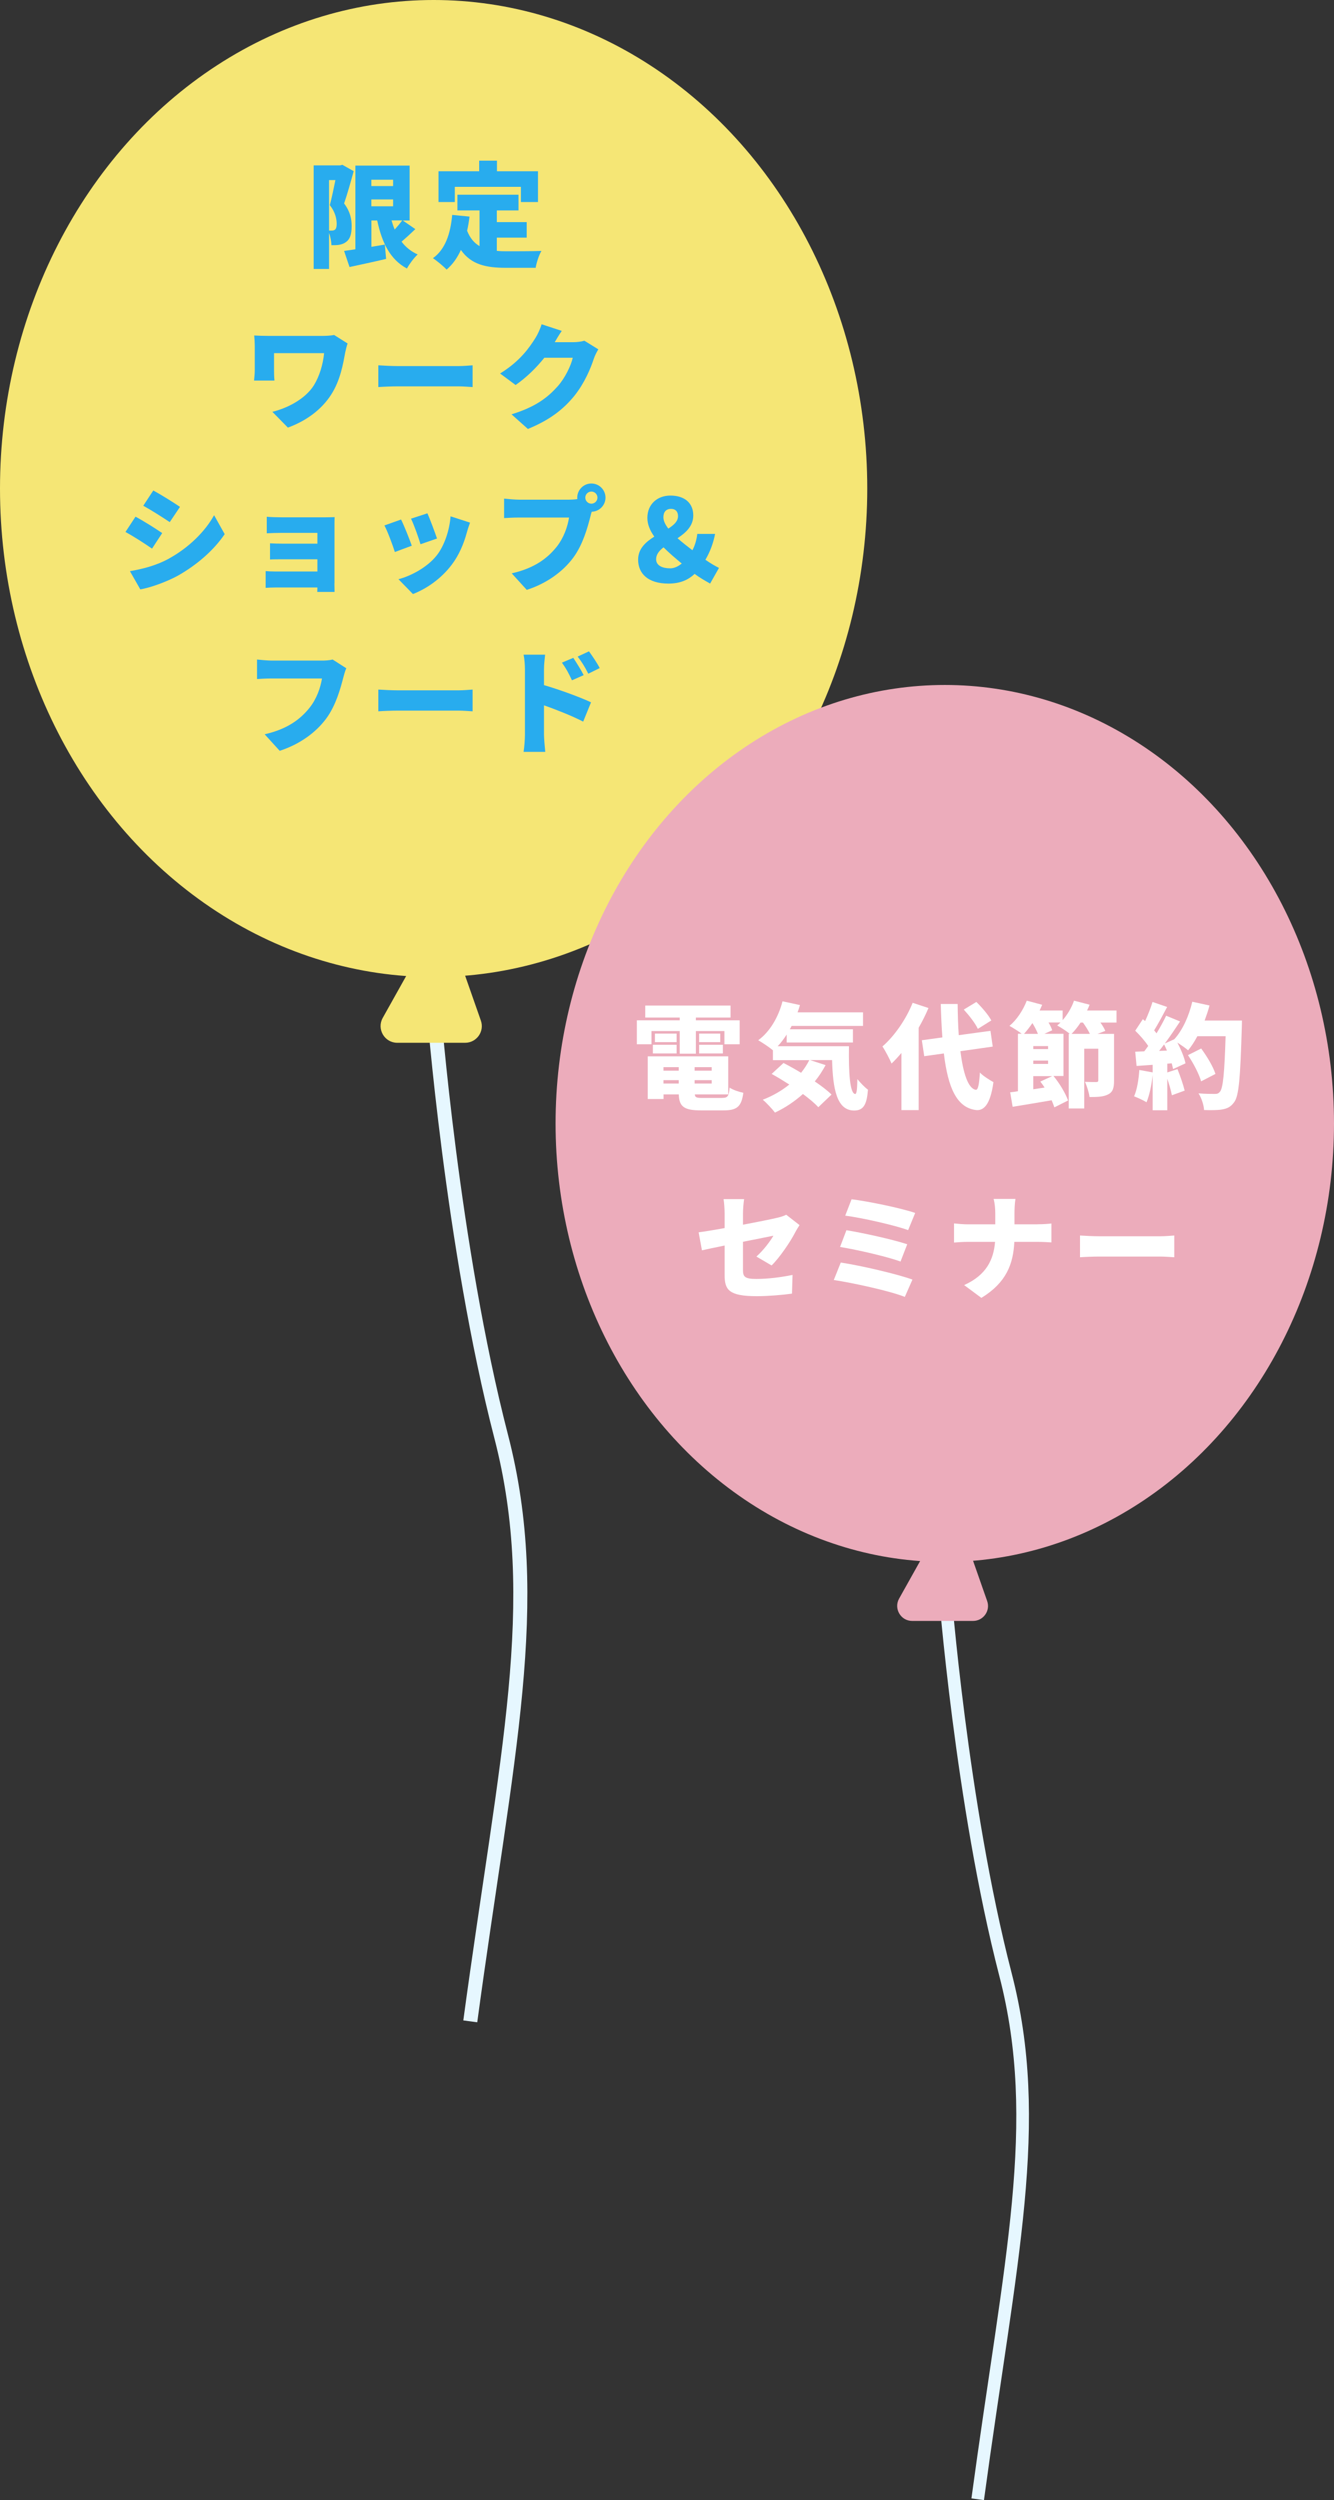 <?xml version="1.0" encoding="UTF-8"?>
<svg id="_レイヤー_2" data-name="レイヤー 2" xmlns="http://www.w3.org/2000/svg" viewBox="0 0 188.92 353.9">
  <rect x="0" y="0" width="188.92" height="353.9" fill="#333333" stroke="none"/>
  <defs>
    <style>
      .cls-1 {
        fill: #ecacbb;
      }

      .cls-2 {
        fill: #f5e675;
      }

      .cls-3 {
        fill: #fff;
      }

      .cls-4 {
        fill: #28acee;
      }

      .cls-5 {
        stroke-width: 1.99px;
      }

      .cls-5, .cls-6 {
        fill: none;
        stroke: #e6f7ff;
        stroke-miterlimit: 10;
      }

      .cls-6 {
        stroke-width: 1.79px;
      }
    </style>
  </defs>
  <g id="_レイアウト" data-name="レイアウト">
    <g>
      <g>
        <path class="cls-5" d="m61.41,142.55s2.59,33.82,9.57,60.8c6.08,23.49.74,44.98-4.38,82.78"/>
        <ellipse class="cls-2" cx="61.41" cy="69.15" rx="61.41" ry="69.15"/>
        <path class="cls-2" d="m57.89,137.5l-3.69,6.59c-.88,1.58.26,3.52,2.06,3.52h9.61c1.63,0,2.77-1.61,2.23-3.14l-2.44-6.96h-7.78Z"/>
      </g>
      <g>
        <path class="cls-6" d="m133.8,224.91s2.33,30.36,8.59,54.57c5.46,21.09.67,40.37-3.93,74.3"/>
        <ellipse class="cls-1" cx="133.8" cy="159.03" rx="55.12" ry="62.07"/>
        <path class="cls-1" d="m130.64,220.38l-3.31,5.91c-.79,1.41.23,3.16,1.85,3.16h8.62c1.46,0,2.49-1.44,2-2.82l-2.19-6.25h-6.98Z"/>
      </g>
      <g>
        <path class="cls-3" d="m92.26,147.82h-2.07v-3.39h6.07v-.39h-4.88v-1.7h12.08v1.7h-4.91v.39h6.2v3.39h-2.16v-1.87h-4.04v3.2h-2.29v-3.2h-4v1.87Zm10.02,7.59c.78,0,.94-.23,1.05-1.45.47.32,1.34.61,1.94.73-.26,1.95-.89,2.49-2.79,2.49h-3.2c-2.39,0-3.1-.52-3.15-2.26h-2.16v.65h-2.24v-6.04h11.4v5.39h-4.73c.03.44.27.5,1.11.5h2.78Zm-9.82-7.52h3.36v1.23h-3.36v-1.23Zm3.36-.37h-3.07v-1.21h3.07v1.21Zm-1.86,3.54v.5h2.16v-.5h-2.16Zm0,2.32h2.16v-.48h-2.16v.48Zm6.83-2.32h-2.42v.5h2.42v-.5Zm0,2.32v-.48h-2.42v.48h2.42Zm1.21-7.07v1.21h-2.99v-1.21h2.99Zm-2.99,1.58h3.36v1.23h-3.36v-1.23Z"/>
        <path class="cls-3" d="m120.23,148.11c-.06,3.73.13,6.75.9,6.75.21-.02.27-.84.29-2.11.45.55,1.02,1.15,1.5,1.5-.16,2.02-.58,2.95-1.95,2.95-2.49,0-3.02-3.12-3.13-7.14h-3.12l2.2.71c-.44.82-.95,1.6-1.53,2.31.95.65,1.79,1.28,2.37,1.86l-1.87,1.79c-.52-.57-1.29-1.21-2.18-1.87-1.21,1.08-2.55,1.97-3.96,2.63-.36-.48-1.21-1.4-1.73-1.82,1.37-.52,2.66-1.26,3.76-2.15-.86-.55-1.71-1.07-2.5-1.5l1.68-1.55c.76.39,1.63.87,2.49,1.39.45-.57.84-1.16,1.16-1.79h-5.15v-1.4c-.5-.42-1.52-1.1-2.08-1.42,1.63-1.18,2.86-3.26,3.44-5.51l2.47.53c-.1.36-.21.69-.34,1.03h9.27v1.92h-10.11c-.08.16-.16.32-.26.48h8.94v1.87h-9.38v-1.13c-.39.61-.82,1.18-1.28,1.66h10.09Z"/>
        <path class="cls-3" d="m131.49,142.69c-.39.92-.86,1.87-1.39,2.79v11.66h-2.44v-8.09c-.47.55-.94,1.07-1.4,1.5-.23-.57-.89-1.84-1.29-2.42,1.68-1.45,3.33-3.81,4.28-6.18l2.24.74Zm4.52,6.07c.39,3.21,1.11,5.33,2.18,5.51.32.03.48-.73.58-2.45.45.5,1.5,1.13,1.92,1.36-.45,3.33-1.45,4.02-2.39,3.96-2.79-.29-4.05-3.15-4.63-8.02l-2.78.39-.34-2.26,2.91-.4c-.11-1.44-.18-3.02-.23-4.73h2.39c.02,1.57.06,3.05.16,4.41l4.49-.61.32,2.23-4.58.65Zm2.47-3.12c-.34-.76-1.23-1.9-1.99-2.73l1.78-1.08c.78.76,1.71,1.84,2.12,2.62l-1.91,1.19Z"/>
        <path class="cls-3" d="m158.15,144.75h-2.31c.29.4.55.82.69,1.18l-1.1.42h2.34v6.62c0,1.02-.16,1.61-.84,1.95-.66.34-1.5.37-2.63.37-.08-.63-.37-1.57-.65-2.15.58.03,1.37.03,1.58.03.23,0,.31-.06.31-.26v-4.46h-1.99v8.46h-2.2v-10.57h.15c-.48-.39-1.29-.92-1.78-1.18.16-.13.31-.27.47-.42h-1.7c.23.39.42.77.52,1.1l-1.1.5h2.7v5.97h-1.42c.89,1.07,1.71,2.47,2.07,3.47l-1.94.97c-.1-.29-.23-.65-.39-1-1.94.34-3.96.66-5.52.92l-.35-2.05c.34-.03.71-.08,1.1-.15v-8.14h.53c-.48-.37-1.26-.86-1.73-1.11,1.02-.84,1.94-2.23,2.45-3.57l2.18.58c-.11.27-.23.53-.36.81h3.26v1.37c.69-.79,1.28-1.78,1.61-2.76l2.21.57c-.1.27-.23.55-.36.82h4.17v1.7Zm-11.16,1.6c-.18-.47-.47-1.02-.78-1.53-.39.58-.81,1.1-1.19,1.53h1.97Zm1.44,1.73h-2.1v.42h2.1v-.42Zm-2.1,2.52h2.1v-.47h-2.1v.47Zm1.6,3.34c-.19-.29-.39-.58-.6-.84l1.68-.77h-2.68v1.86l1.6-.24Zm6.42-7.59c-.23-.48-.6-1.08-.98-1.6h-.34c-.4.61-.84,1.16-1.28,1.6h2.6Z"/>
        <path class="cls-3" d="m175.88,144.48s0,.76-.02,1.05c-.21,7.01-.4,9.61-1.08,10.49-.5.69-.99.9-1.71,1.03-.61.11-1.6.11-2.55.08-.03-.66-.35-1.7-.79-2.36.99.08,1.89.08,2.33.08.32,0,.5-.06.69-.29.47-.48.66-2.78.82-7.88h-4c-.4.76-.86,1.45-1.31,2-.32-.29-.97-.74-1.52-1.1.52,1,.99,2.13,1.15,2.94l-1.76.81c-.05-.24-.11-.52-.19-.81l-.63.05v1.24l1.44-.47c.4.97.82,2.21,1.02,3.04l-1.81.66c-.11-.63-.37-1.52-.65-2.34v4.46h-2.07v-5c-.15,1.44-.47,2.92-.87,3.87-.4-.26-1.28-.66-1.76-.84.42-.94.65-2.39.74-3.73l1.89.34v-1.07l-2.28.16-.19-2.02,1.28-.05c.19-.24.37-.5.56-.76-.47-.71-1.19-1.53-1.84-2.16l1.08-1.63.32.27c.4-.87.81-1.89,1.05-2.71l2.07.71c-.61,1.15-1.28,2.41-1.84,3.31.11.15.24.29.34.42.52-.86,1-1.73,1.36-2.49l1.97.81c-.66,1-1.4,2.1-2.16,3.12l1.34-.6c1.16-1.26,2.08-3.28,2.55-5.31l2.44.53c-.19.73-.44,1.44-.69,2.13h5.29Zm-10.62,4.23c-.13-.31-.26-.6-.4-.87-.24.32-.47.63-.71.92l1.11-.05Zm4.84,4.36c-.27-1-1.08-2.55-1.86-3.71l1.87-.94c.81,1.1,1.7,2.57,2.02,3.6l-2.03,1.05Z"/>
        <path class="cls-3" d="m107.12,177.87c.99-.87,1.97-2.18,2.41-2.95-.58.11-2.36.47-4.31.86v3.97c0,.95.21,1.29,1.89,1.29s3.54-.24,5.13-.57l-.08,2.65c-1.28.18-3.39.36-4.97.36-4.05,0-4.57-.94-4.57-3.04v-4.13c-1.34.27-2.52.52-3.21.68l-.47-2.55c.77-.1,2.15-.32,3.68-.6v-2.03c0-.58-.06-1.57-.15-2.07h2.91c-.08.5-.16,1.47-.16,2.07v1.55c2.1-.39,4.07-.79,4.81-.97.52-.13.95-.24,1.31-.44l1.89,1.47c-.16.26-.44.68-.6,1-.69,1.36-2.28,3.68-3.36,4.71l-2.15-1.26Z"/>
        <path class="cls-3" d="m129.22,181.13l-1.08,2.45c-2.2-.87-7.47-2-10.06-2.39l.99-2.47c2.81.42,7.93,1.61,10.15,2.41Zm-.74-5l-.95,2.45c-1.84-.69-6.09-1.66-8.56-2.07l.9-2.37c2.36.39,6.57,1.31,8.61,1.99Zm1.13-4.44l-1,2.44c-1.84-.68-6.6-1.76-8.91-2.05l.9-2.32c2.15.26,6.97,1.23,9.01,1.94Z"/>
        <path class="cls-3" d="m146.93,173.3c.86,0,1.58-.06,1.97-.11v2.68c-.39-.03-1.26-.08-1.99-.08h-3.26c-.15,3.08-1.1,5.76-4.67,7.93l-2.44-1.81c3.2-1.44,4.18-3.66,4.38-6.12h-3.78c-.76,0-1.44.05-2.03.1v-2.71c.58.06,1.28.13,1.97.13h3.87v-1.55c0-.57-.06-1.44-.24-2.05h3.1c-.11.61-.14,1.55-.14,2.07v1.53h3.26Z"/>
        <path class="cls-3" d="m152.95,174.89c.65.05,2,.11,2.79.11h8.57c.73,0,1.52-.08,1.99-.11v3.08c-.42-.02-1.32-.1-1.99-.1h-8.57c-.92,0-2.13.05-2.79.1v-3.08Z"/>
      </g>
      <g>
        <path class="cls-4" d="m50.09,24.23c-.4,1.45-.92,3.31-1.36,4.57.92,1.21,1.07,2.31,1.07,3.21,0,1.18-.24,1.86-.81,2.26-.27.21-.61.32-.98.39-.29.05-.68.05-1.07.05-.02-.48-.13-1.18-.34-1.73v5.09h-2.18v-14.66h3.75l.32-.08,1.6.9Zm-3.49,8.41h.4c.16,0,.31-.03.44-.13.16-.13.24-.39.24-.82,0-.68-.18-1.65-.97-2.65.26-.97.56-2.41.79-3.55h-.9v7.15Zm12.22-.21c-.65.63-1.34,1.26-1.95,1.78.58.77,1.34,1.39,2.28,1.81-.5.45-1.19,1.37-1.52,1.99-2.39-1.28-3.54-3.66-4.21-6.8h-.82v3.73c.63-.11,1.28-.21,1.9-.32l.18,2.03c-1.78.42-3.66.82-5.18,1.15l-.77-2.28c.47-.06,1-.15,1.6-.23v-11.85h7.68v7.77h-.97l1.79,1.23Zm-6.23-6.99v.9h3.08v-.9h-3.08Zm0,3.76h3.08v-.97h-3.08v.97Zm2.86,2c.13.45.27.89.45,1.29.4-.44.77-.89,1.07-1.29h-1.52Z"/>
        <path class="cls-4" d="m70.37,35.51c.45.05.92.06,1.4.06,1.02,0,3.65,0,4.91-.05-.34.55-.71,1.68-.82,2.39h-4.21c-2.81,0-4.92-.45-6.38-2.53-.5,1.11-1.16,2.05-2.02,2.78-.39-.42-1.39-1.26-1.94-1.61,1.73-1.23,2.49-3.44,2.73-6.13l2.45.24c-.08.69-.19,1.37-.34,2,.42,1.07,1.02,1.74,1.76,2.18v-5.05h-3.13v-2.23h8.65v2.23h-3.07v1.65h4.23v2.2h-4.23v1.89Zm-5.96-6.91h-2.31v-4.36h5.76v-1.5h2.52v1.5h5.81v4.36h-2.42v-2.15h-9.36v2.15Z"/>
        <path class="cls-4" d="m49.23,48.61c-.11.29-.29,1.02-.34,1.28-.29,1.57-.68,3.94-1.99,5.97-1.36,2.13-3.55,3.73-6.13,4.67l-2.2-2.24c2.05-.48,4.65-1.78,5.89-3.76.76-1.24,1.28-2.89,1.44-4.54h-7.09v2.39c0,.24,0,.92.06,1.49h-2.89c.05-.55.1-.98.1-1.49v-3.39c0-.47-.03-1.03-.08-1.5.55.03,1.34.06,2.11.06h7.39c.66,0,1.31-.03,1.82-.13l1.89,1.19Z"/>
        <path class="cls-4" d="m53.58,51.71c.65.05,2,.11,2.79.11h8.57c.73,0,1.52-.08,1.99-.11v3.08c-.42-.02-1.32-.1-1.99-.1h-8.57c-.92,0-2.13.05-2.79.1v-3.08Z"/>
        <path class="cls-4" d="m84.73,49.45c-.21.36-.47.84-.63,1.32-.44,1.34-1.31,3.47-2.79,5.3-1.57,1.92-3.52,3.41-6.55,4.65l-2.32-2.07c3.49-1.07,5.17-2.44,6.54-3.97,1.02-1.13,1.92-2.99,2.13-4.04h-4.02c-1.15,1.44-2.58,2.83-4.07,3.86l-2.2-1.63c2.86-1.76,4.17-3.7,5.02-5.05.29-.45.68-1.29.86-1.92l2.86.94c-.37.52-.76,1.18-1,1.6h2.6c.53,0,1.18-.08,1.6-.21l1.99,1.23Z"/>
        <path class="cls-4" d="m22.97,75.46l-1.44,2.2c-.98-.68-2.62-1.74-3.76-2.36l1.42-2.16c1.16.61,2.87,1.7,3.78,2.32Zm.97,3.6c2.78-1.53,5.1-3.81,6.38-6.13l1.5,2.68c-1.55,2.28-3.86,4.29-6.54,5.83-1.65.92-4.02,1.76-5.41,1.99l-1.47-2.58c1.82-.31,3.71-.79,5.54-1.78Zm1.55-7.31l-1.45,2.16c-.97-.65-2.62-1.7-3.75-2.32l1.42-2.16c1.13.61,2.86,1.7,3.78,2.32Z"/>
        <path class="cls-4" d="m47.36,82.56c0,.26.02.92.02,1.23h-2.45c0-.15.02-.39.02-.63h-5.91c-.44,0-1.15.03-1.42.05v-2.37c.27.03.84.06,1.44.06h5.89v-1.73h-4.76c-.65,0-1.53,0-1.95.03v-2.29c.48.03,1.31.05,1.95.05h4.76v-1.53h-4.97c-.69,0-1.74.03-2.2.06v-2.34c.48.05,1.5.08,2.2.08h6.04c.39,0,1.1-.02,1.37-.03-.02.24-.02.89-.02,1.24v8.12Z"/>
        <path class="cls-4" d="m58.31,77.25l-2.39.89c-.27-.87-1.05-2.99-1.48-3.76l2.36-.84c.45.9,1.19,2.78,1.52,3.71Zm8.25-3.26c-.23.63-.34,1.02-.45,1.4-.42,1.55-1.1,3.2-2.16,4.58-1.5,1.97-3.54,3.37-5.47,4.12l-2.05-2.1c1.71-.44,4.07-1.66,5.41-3.36,1.07-1.34,1.82-3.54,1.97-5.54l2.76.89Zm-4.67,2.24l-2.34.81c-.23-.81-.9-2.71-1.34-3.62l2.32-.76c.32.71,1.11,2.81,1.36,3.57Z"/>
        <path class="cls-4" d="m80.61,70.73c.27,0,.73-.02,1.16-.08-.02-.06-.02-.15-.02-.21,0-1.1.9-2,2-2s2,.9,2,2-.89,1.97-1.95,2c-.08.24-.15.48-.19.68-.39,1.52-1.05,3.97-2.44,5.84-1.45,1.95-3.73,3.62-6.57,4.54l-2.13-2.34c3.24-.73,5.07-2.15,6.34-3.73,1.03-1.28,1.57-2.87,1.78-4.17h-7.1c-.79,0-1.68.05-2.1.08v-2.76c.5.06,1.57.15,2.1.15h7.12Zm4-.29c0-.47-.39-.86-.86-.86s-.86.39-.86.86.39.86.86.86.86-.39.86-.86Z"/>
        <path class="cls-4" d="m100.57,82.61c-.74-.42-1.37-.77-2.2-1.37-.92.87-2.08,1.37-3.71,1.37-2.89,0-4.29-1.42-4.29-3.39,0-1.55,1.08-2.5,2.29-3.26-.61-.86-.98-1.73-.98-2.65,0-1.95,1.42-3.16,3.26-3.16,1.97,0,3.24,1.02,3.24,2.81,0,1.53-1.07,2.45-2.23,3.23.66.58,1.4,1.16,2.11,1.7.34-.65.58-1.4.69-2.31h2.52c-.26,1.34-.71,2.52-1.37,3.66.76.53,1.49.94,1.92,1.15l-1.26,2.23Zm-5.65-2.16c.55,0,1.11-.26,1.63-.68-.9-.74-1.81-1.52-2.58-2.29-.61.47-1.05,1-1.05,1.68,0,.89.86,1.29,2,1.29Zm-.27-5.63c.79-.5,1.37-1.03,1.37-1.76,0-.66-.37-1.03-1-1.03s-1.07.39-1.07,1.19c0,.5.26,1.03.69,1.6Z"/>
        <path class="cls-4" d="m49.04,94.61c-.18.36-.32.94-.42,1.29-.39,1.52-1.05,3.97-2.44,5.84-1.45,1.95-3.73,3.62-6.57,4.54l-2.13-2.34c3.24-.73,5.07-2.15,6.34-3.73,1.03-1.28,1.57-2.87,1.78-4.17h-7.1c-.79,0-1.68.05-2.1.08v-2.76c.5.06,1.57.15,2.1.15h7.12c.36,0,.98-.02,1.49-.15l1.94,1.24Z"/>
        <path class="cls-4" d="m53.58,97.61c.65.05,2,.11,2.79.11h8.57c.73,0,1.52-.08,1.99-.11v3.08c-.42-.02-1.32-.1-1.99-.1h-8.57c-.92,0-2.13.05-2.79.1v-3.08Z"/>
        <path class="cls-4" d="m77.03,96.98c2.18.63,5.31,1.78,6.67,2.44l-1.11,2.73c-1.63-.84-3.84-1.7-5.55-2.31v4.15c0,.44.1,1.71.18,2.44h-3.07c.11-.69.19-1.78.19-2.44v-9.22c0-.65-.06-1.49-.19-2.1h3.05c-.06.61-.16,1.32-.16,2.1v2.21Zm3.97-.68c-.52-1.11-.79-1.61-1.42-2.5l1.61-.68c.48.73,1.11,1.73,1.47,2.45l-1.66.73Zm2.31-.94c-.56-1.11-.87-1.57-1.5-2.42l1.6-.74c.5.69,1.16,1.66,1.52,2.37l-1.61.79Z"/>
      </g>
    </g>
  </g>
</svg>